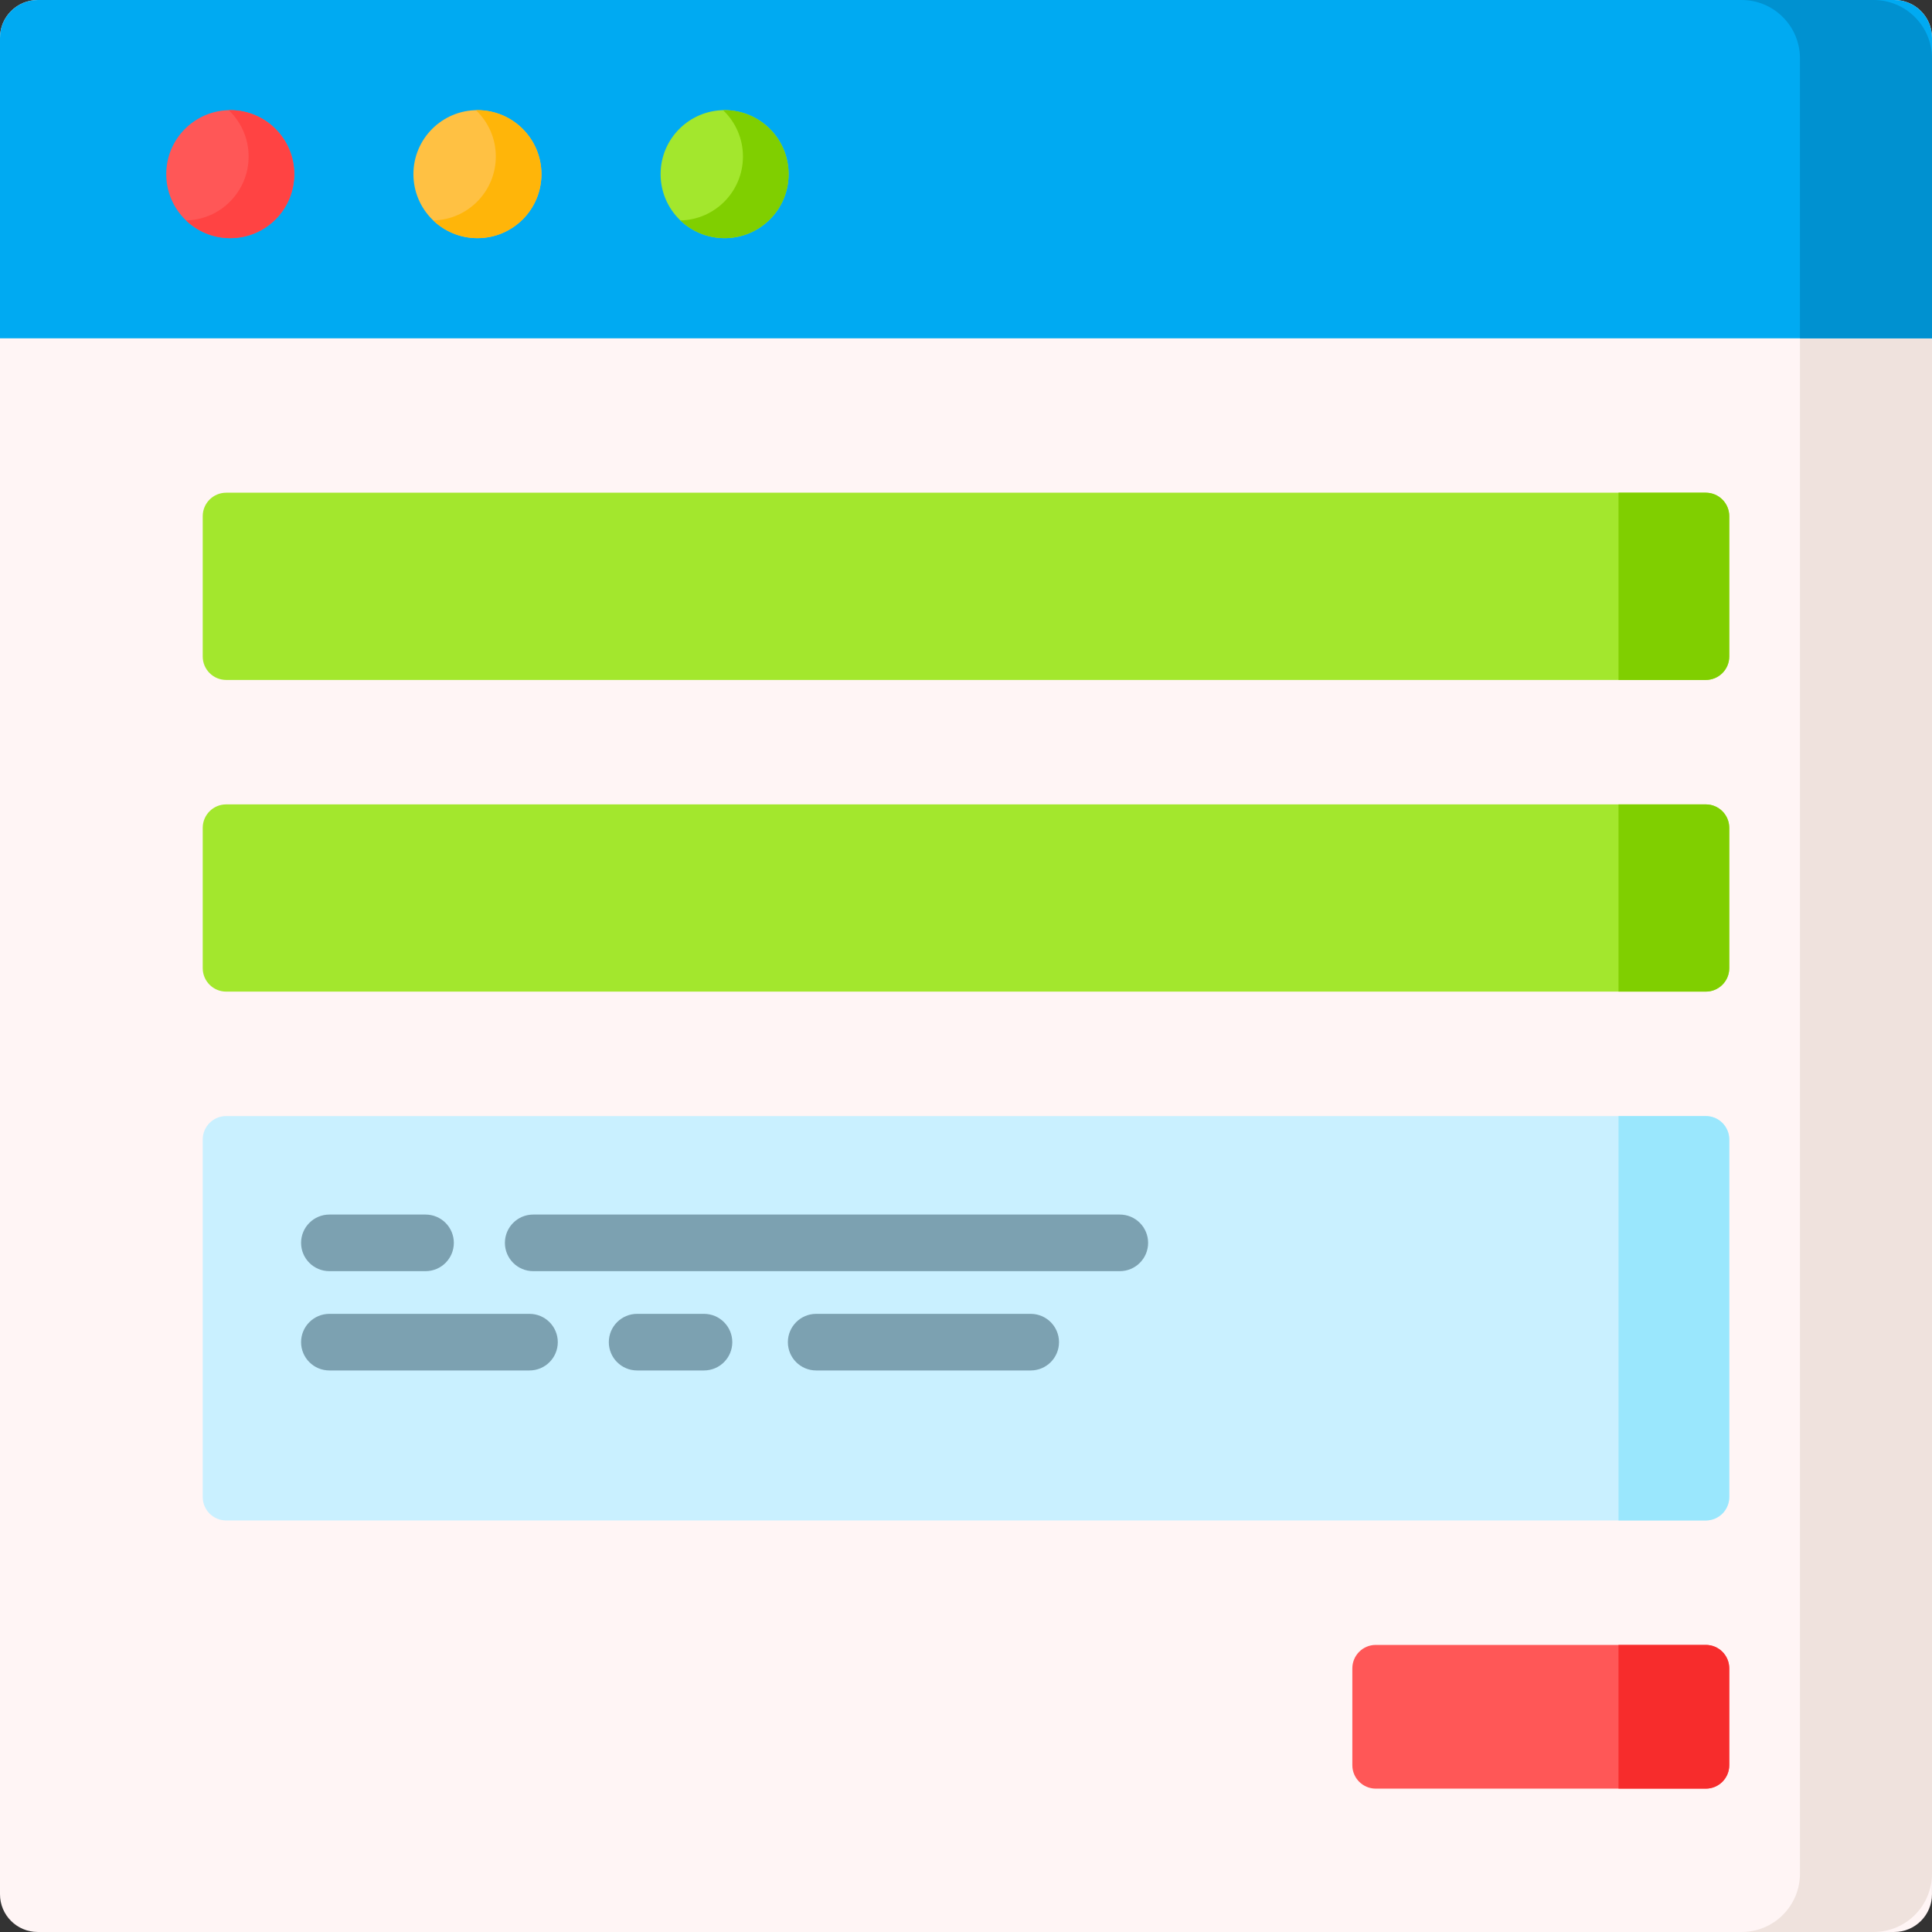 <svg xmlns="http://www.w3.org/2000/svg" id="fi_2279279" height="512" viewBox="0 0 512 512" width="512"><rect x="0" y="0" width="512" height="512" fill="#333333" stroke="none"/><path d="m501.995 511.996h-491.995c-5.523 0-10-4.477-10-10v-491.995c0-5.523 4.477-10 10-10h491.995c5.523 0 10 4.477 10 10v491.995c0 5.523-4.477 10-10 10z" fill="#fff5f5"></path><path d="m512 15.475v481.049c0 8.552-6.922 15.474-15.474 15.474h-34.993c8.552 0 15.474-6.922 15.474-15.474v-481.049c0-8.552-6.922-15.474-15.474-15.474h34.993c8.552 0 15.474 6.922 15.474 15.474z" fill="#efe2dd"></path><path d="m511.995 89.664h-511.995v-79.663c0-5.523 4.477-10 10-10h491.995c5.523 0 10 4.477 10 10z" fill="#00aaf2"></path><path d="m512 15.475v74.185h-34.993v-74.185c0-8.552-6.922-15.474-15.474-15.474h34.993c8.552 0 15.474 6.922 15.474 15.474z" fill="#0091d0"></path><circle cx="61.018" cy="46.152" fill="#ff5757" r="16.961"></circle><circle cx="126.522" cy="46.152" fill="#ffc143" r="16.961"></circle><circle cx="192.026" cy="46.152" fill="#a3e72d" r="16.961"></circle><path d="m77.974 46.158c0 9.363-7.586 16.949-16.95 16.949-4.535 0-8.662-1.777-11.701-4.688 9.176-.199 16.564-7.703 16.564-16.938 0-4.84-2.022-9.188-5.26-12.274.129-.012.269-.012.397-.012 9.363.001 16.95 7.588 16.95 16.963z" fill="#ff4343"></path><path d="m143.481 46.158c0 9.363-7.586 16.949-16.961 16.949-4.535 0-8.65-1.777-11.701-4.688 9.188-.199 16.576-7.703 16.576-16.938 0-4.84-2.022-9.188-5.26-12.274.129-.012.257-.012.386-.012 9.374.001 16.96 7.588 16.96 16.963z" fill="#ffb509"></path><path d="m208.988 46.158c0 9.363-7.598 16.949-16.961 16.949-4.535 0-8.65-1.777-11.701-4.688 9.188-.199 16.564-7.703 16.564-16.938 0-4.84-2.022-9.188-5.26-12.274.129-.012.269-.012.397-.012 9.363.001 16.961 7.588 16.961 16.963z" fill="#80cf00"></path><path d="m452.057 180.19h-392.119c-3.431 0-6.213-2.782-6.213-6.213v-37.192c0-3.431 2.782-6.213 6.213-6.213h392.119c3.431 0 6.213 2.782 6.213 6.213v37.192c0 3.432-2.781 6.213-6.213 6.213z" fill="#a3e72d"></path><path d="m452.057 262.789h-392.119c-3.431 0-6.213-2.782-6.213-6.213v-37.192c0-3.431 2.782-6.213 6.213-6.213h392.119c3.431 0 6.213 2.782 6.213 6.213v37.192c0 3.431-2.781 6.213-6.213 6.213z" fill="#a3e72d"></path><path d="m452.057 180.19h-23.132v-49.618h23.132c3.431 0 6.213 2.782 6.213 6.213v37.192c0 3.432-2.781 6.213-6.213 6.213z" fill="#80cf00"></path><path d="m452.057 262.789h-23.132v-49.619h23.132c3.431 0 6.213 2.782 6.213 6.213v37.192c0 3.432-2.781 6.214-6.213 6.214z" fill="#80cf00"></path><path d="m452.057 402.938h-392.119c-3.431 0-6.213-2.782-6.213-6.213v-94.743c0-3.431 2.782-6.213 6.213-6.213h392.119c3.431 0 6.213 2.782 6.213 6.213v94.743c0 3.431-2.781 6.213-6.213 6.213z" fill="#c9f0ff"></path><path d="m428.925 295.772h23.134c3.427 0 6.213 2.775 6.213 6.213v94.738c0 3.438-2.786 6.213-6.213 6.213h-23.134z" fill="#9ae7fd"></path><path d="m452.057 474.006h-87.459c-3.431 0-6.213-2.782-6.213-6.213v-25.662c0-3.431 2.782-6.213 6.213-6.213h87.459c3.431 0 6.213 2.782 6.213 6.213v25.662c0 3.431-2.781 6.213-6.213 6.213z" fill="#ff5757"></path><path d="m452.057 474.006h-23.132v-38.088h23.132c3.431 0 6.213 2.782 6.213 6.213v25.662c0 3.431-2.781 6.213-6.213 6.213z" fill="#f72c2c"></path><g fill="#7ca1b1"><path d="m112.771 336.87h-25.48c-4.143 0-7.5-3.357-7.5-7.5s3.357-7.5 7.5-7.5h25.48c4.143 0 7.5 3.357 7.5 7.5s-3.357 7.5-7.5 7.5z"></path><path d="m296.762 336.87h-155.457c-4.143 0-7.5-3.357-7.5-7.5s3.357-7.5 7.5-7.5h155.457c4.143 0 7.5 3.357 7.5 7.5s-3.358 7.5-7.5 7.5z"></path><path d="m273.148 363.186h-56.852c-4.143 0-7.5-3.357-7.5-7.5s3.357-7.5 7.5-7.5h56.852c4.143 0 7.5 3.357 7.5 7.5s-3.357 7.5-7.5 7.5z"></path><path d="m186.564 363.186h-17.721c-4.143 0-7.5-3.357-7.5-7.5s3.357-7.5 7.5-7.5h17.721c4.143 0 7.5 3.357 7.5 7.5s-3.357 7.5-7.5 7.5z"></path><path d="m140.321 363.186h-53.03c-4.143 0-7.5-3.357-7.5-7.5s3.357-7.5 7.5-7.5h53.03c4.143 0 7.5 3.357 7.5 7.5s-3.357 7.5-7.5 7.5z"></path></g></svg>